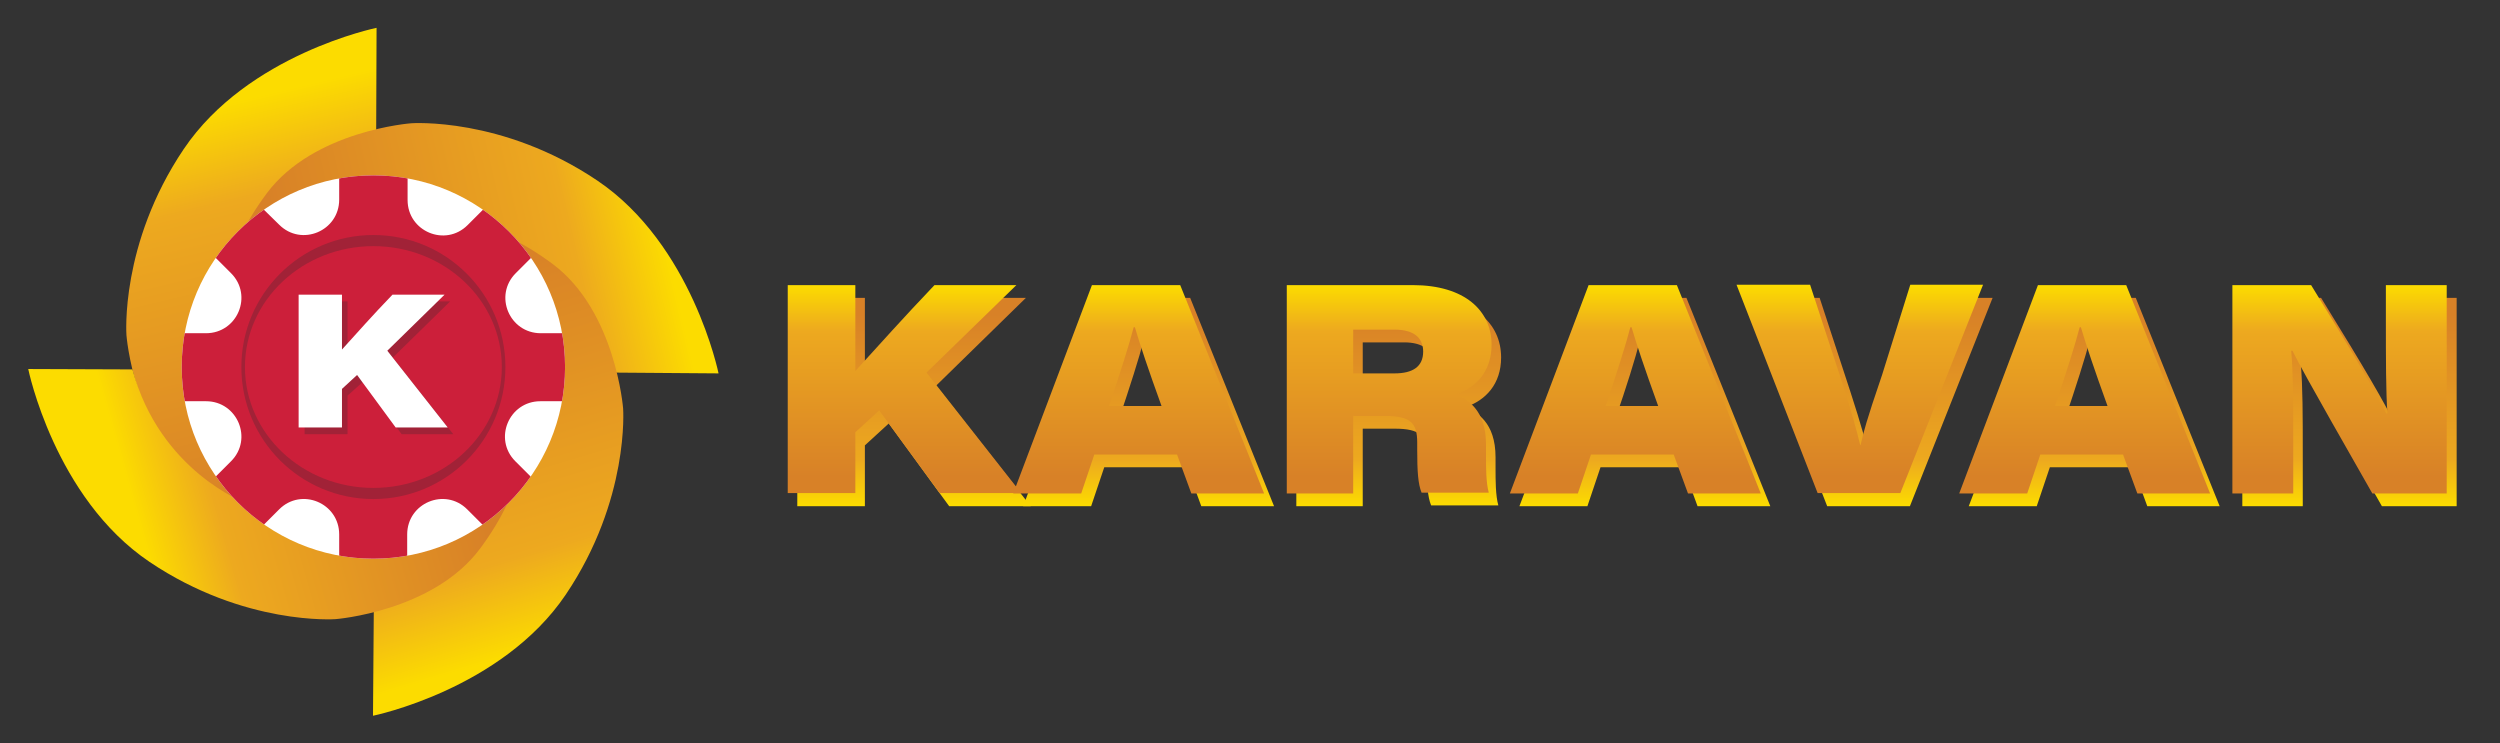 <?xml version="1.0" encoding="utf-8"?>
<svg version="1.1" id="Layer_1" xmlns="http://www.w3.org/2000/svg" xmlns:xlink="http://www.w3.org/1999/xlink" x="0px" y="0px"
	 viewBox="0 0 62.87 18.69" enable-background="new 0 0 62.87 18.69" xml:space="preserve">
<rect x="0" y="0" width="62.87" height="18.69" fill="#333333" stroke="none"/>
<g>
	<g>
		<linearGradient id="SVGID_1_" gradientUnits="userSpaceOnUse" x1="22.99" y1="12.727" x2="22.99" y2="7.491">
			<stop  offset="0" style="stop-color:#FCDC00"/>
			<stop  offset="0.221" style="stop-color:#EDA91F"/>
			<stop  offset="0.921" style="stop-color:#D88127"/>
		</linearGradient>
		<path fill="url(#SVGID_1_)" d="M20.05,7.49h1.7v2.16c0.63-0.69,1.18-1.31,1.99-2.16h2.06L23.54,9.7l2.38,3.03h-2.05l-1.52-2.08
			l-0.6,0.55v1.53h-1.7V7.49z"/>
		
			<linearGradient id="SVGID_00000169543905625058443270000001754308472179737765_" gradientUnits="userSpaceOnUse" x1="28.884" y1="12.727" x2="28.884" y2="7.491">
			<stop  offset="0" style="stop-color:#FCDC00"/>
			<stop  offset="0.221" style="stop-color:#EDA91F"/>
			<stop  offset="0.921" style="stop-color:#D88127"/>
		</linearGradient>
		<path fill="url(#SVGID_00000169543905625058443270000001754308472179737765_)" d="M27.77,11.75l-0.33,0.98h-1.71l1.98-5.24h2.22
			l2.11,5.24h-1.83l-0.36-0.98H27.77z M29.46,10.54C29.12,9.6,28.92,9,28.79,8.56h-0.03c-0.11,0.43-0.35,1.18-0.62,1.98H29.46z"/>
		
			<linearGradient id="SVGID_00000059272717761197773580000000241422954240285630_" gradientUnits="userSpaceOnUse" x1="35.178" y1="12.727" x2="35.178" y2="7.491">
			<stop  offset="0" style="stop-color:#FCDC00"/>
			<stop  offset="0.221" style="stop-color:#EDA91F"/>
			<stop  offset="0.921" style="stop-color:#D88127"/>
		</linearGradient>
		<path fill="url(#SVGID_00000059272717761197773580000000241422954240285630_)" d="M34.27,10.8v1.93H32.6V7.49h3.17
			c1.3,0,1.98,0.64,1.98,1.5c0,0.67-0.39,1.08-0.9,1.25c0.28,0.12,0.76,0.37,0.76,1.26v0.28c0,0.3,0,0.68,0.07,0.93h-1.69
			c-0.09-0.22-0.11-0.54-0.11-1.08v-0.18c0-0.49-0.16-0.67-0.81-0.67H34.27z M34.27,9.71h1.04c0.46,0,0.72-0.17,0.72-0.55
			c0-0.35-0.24-0.55-0.72-0.55h-1.04V9.71z"/>
		
			<linearGradient id="SVGID_00000038381843615664896880000008585972720325425826_" gradientUnits="userSpaceOnUse" x1="41.369" y1="12.727" x2="41.369" y2="7.491">
			<stop  offset="0" style="stop-color:#FCDC00"/>
			<stop  offset="0.221" style="stop-color:#EDA91F"/>
			<stop  offset="0.921" style="stop-color:#D88127"/>
		</linearGradient>
		<path fill="url(#SVGID_00000038381843615664896880000008585972720325425826_)" d="M40.25,11.75l-0.33,0.98h-1.71l1.98-5.24h2.22
			l2.11,5.24h-1.83l-0.36-0.98H40.25z M41.94,10.54C41.6,9.6,41.41,9,41.27,8.56h-0.03C41.13,9,40.9,9.74,40.62,10.54H41.94z"/>
		
			<linearGradient id="SVGID_00000128449148334620641730000014154505106764304024_" gradientUnits="userSpaceOnUse" x1="47.011" y1="12.727" x2="47.011" y2="7.491">
			<stop  offset="0" style="stop-color:#FCDC00"/>
			<stop  offset="0.221" style="stop-color:#EDA91F"/>
			<stop  offset="0.921" style="stop-color:#D88127"/>
		</linearGradient>
		<path fill="url(#SVGID_00000128449148334620641730000014154505106764304024_)" d="M45.95,12.73l-2.04-5.24h1.85l0.77,2.35
			c0.28,0.86,0.4,1.31,0.49,1.68h0.01c0.08-0.34,0.13-0.56,0.54-1.76l0.71-2.27h1.83l-2.08,5.24H45.95z"/>
		
			<linearGradient id="SVGID_00000072256816409019739650000001721807452396782014_" gradientUnits="userSpaceOnUse" x1="52.671" y1="12.727" x2="52.671" y2="7.491">
			<stop  offset="0" style="stop-color:#FCDC00"/>
			<stop  offset="0.221" style="stop-color:#EDA91F"/>
			<stop  offset="0.921" style="stop-color:#D88127"/>
		</linearGradient>
		<path fill="url(#SVGID_00000072256816409019739650000001721807452396782014_)" d="M51.55,11.75l-0.33,0.98h-1.71l1.98-5.24h2.22
			l2.11,5.24H54l-0.36-0.98H51.55z M53.25,10.54C52.9,9.6,52.71,9,52.58,8.56h-0.03C52.44,9,52.2,9.74,51.93,10.54H53.25z"/>
		
			<linearGradient id="SVGID_00000173134773568125421240000009053926684933480843_" gradientUnits="userSpaceOnUse" x1="59.081" y1="12.727" x2="59.081" y2="7.491">
			<stop  offset="0" style="stop-color:#FCDC00"/>
			<stop  offset="0.221" style="stop-color:#EDA91F"/>
			<stop  offset="0.921" style="stop-color:#D88127"/>
		</linearGradient>
		<path fill="url(#SVGID_00000173134773568125421240000009053926684933480843_)" d="M56.39,12.73V7.49h1.98
			c1.16,1.88,1.55,2.56,1.89,3.23h0.03c-0.05-0.49-0.04-1.44-0.04-2.31V7.49h1.53v5.24H59.9c-0.41-0.73-1.7-2.96-2.01-3.59h-0.03
			c0.05,0.6,0.05,1.29,0.05,2.32v1.27H56.39z"/>
	</g>
	<g>
		
			<linearGradient id="SVGID_00000121978692959627937710000017444213299283495597_" gradientUnits="userSpaceOnUse" x1="22.745" y1="12.403" x2="22.745" y2="7.167">
			<stop  offset="0.079" style="stop-color:#D88127"/>
			<stop  offset="0.779" style="stop-color:#EDA91F"/>
			<stop  offset="1" style="stop-color:#FCDC00"/>
		</linearGradient>
		<path fill="url(#SVGID_00000121978692959627937710000017444213299283495597_)" d="M19.81,7.17h1.7v2.16
			c0.63-0.69,1.18-1.31,1.99-2.16h2.06L23.3,9.37l2.38,3.03h-2.05l-1.52-2.08l-0.6,0.55v1.53h-1.7V7.17z"/>
		
			<linearGradient id="SVGID_00000033352990015446030500000008681140499693942719_" gradientUnits="userSpaceOnUse" x1="28.64" y1="12.403" x2="28.64" y2="7.167">
			<stop  offset="0.079" style="stop-color:#D88127"/>
			<stop  offset="0.779" style="stop-color:#EDA91F"/>
			<stop  offset="1" style="stop-color:#FCDC00"/>
		</linearGradient>
		<path fill="url(#SVGID_00000033352990015446030500000008681140499693942719_)" d="M27.52,11.43l-0.33,0.98h-1.71l1.98-5.24h2.22
			l2.11,5.24h-1.83l-0.36-0.98H27.52z M29.21,10.21c-0.34-0.94-0.54-1.54-0.67-1.98h-0.03c-0.11,0.43-0.35,1.18-0.62,1.98H29.21z"/>
		
			<linearGradient id="SVGID_00000023962455767631901350000010728961712010780057_" gradientUnits="userSpaceOnUse" x1="34.934" y1="12.403" x2="34.934" y2="7.167">
			<stop  offset="0.079" style="stop-color:#D88127"/>
			<stop  offset="0.779" style="stop-color:#EDA91F"/>
			<stop  offset="1" style="stop-color:#FCDC00"/>
		</linearGradient>
		<path fill="url(#SVGID_00000023962455767631901350000010728961712010780057_)" d="M34.03,10.48v1.93h-1.67V7.17h3.17
			c1.3,0,1.98,0.64,1.98,1.5c0,0.67-0.39,1.08-0.9,1.25c0.28,0.12,0.76,0.37,0.76,1.26v0.28c0,0.3,0,0.68,0.07,0.93h-1.69
			c-0.09-0.22-0.11-0.54-0.11-1.08v-0.18c0-0.49-0.16-0.67-0.81-0.67H34.03z M34.03,9.39h1.04c0.46,0,0.72-0.17,0.72-0.55
			c0-0.35-0.24-0.55-0.72-0.55h-1.04V9.39z"/>
		
			<linearGradient id="SVGID_00000131344484796805196720000001090250154280206004_" gradientUnits="userSpaceOnUse" x1="41.125" y1="12.403" x2="41.125" y2="7.167">
			<stop  offset="0.079" style="stop-color:#D88127"/>
			<stop  offset="0.779" style="stop-color:#EDA91F"/>
			<stop  offset="1" style="stop-color:#FCDC00"/>
		</linearGradient>
		<path fill="url(#SVGID_00000131344484796805196720000001090250154280206004_)" d="M40.01,11.43l-0.33,0.98h-1.71l1.98-5.24h2.22
			l2.11,5.24h-1.83l-0.36-0.98H40.01z M41.7,10.21c-0.34-0.94-0.54-1.54-0.67-1.98H41c-0.11,0.43-0.35,1.18-0.62,1.98H41.7z"/>
		
			<linearGradient id="SVGID_00000052094247146846261140000014591897975364201614_" gradientUnits="userSpaceOnUse" x1="46.767" y1="12.403" x2="46.767" y2="7.167">
			<stop  offset="0.079" style="stop-color:#D88127"/>
			<stop  offset="0.779" style="stop-color:#EDA91F"/>
			<stop  offset="1" style="stop-color:#FCDC00"/>
		</linearGradient>
		<path fill="url(#SVGID_00000052094247146846261140000014591897975364201614_)" d="M45.71,12.4l-2.04-5.24h1.85l0.77,2.35
			c0.28,0.86,0.4,1.31,0.49,1.68h0.01c0.08-0.34,0.13-0.56,0.54-1.76l0.71-2.27h1.83l-2.08,5.24H45.71z"/>
		
			<linearGradient id="SVGID_00000087382084056034384460000000534019573470437817_" gradientUnits="userSpaceOnUse" x1="52.427" y1="12.403" x2="52.427" y2="7.167">
			<stop  offset="0.079" style="stop-color:#D88127"/>
			<stop  offset="0.779" style="stop-color:#EDA91F"/>
			<stop  offset="1" style="stop-color:#FCDC00"/>
		</linearGradient>
		<path fill="url(#SVGID_00000087382084056034384460000000534019573470437817_)" d="M51.31,11.43l-0.33,0.98h-1.71l1.98-5.24h2.22
			l2.11,5.24h-1.83l-0.36-0.98H51.31z M53,10.21c-0.34-0.94-0.54-1.54-0.67-1.98h-0.03c-0.11,0.43-0.35,1.18-0.62,1.98H53z"/>
		
			<linearGradient id="SVGID_00000156584800287033031990000017190672138783552906_" gradientUnits="userSpaceOnUse" x1="58.837" y1="12.403" x2="58.837" y2="7.167">
			<stop  offset="0.079" style="stop-color:#D88127"/>
			<stop  offset="0.779" style="stop-color:#EDA91F"/>
			<stop  offset="1" style="stop-color:#FCDC00"/>
		</linearGradient>
		<path fill="url(#SVGID_00000156584800287033031990000017190672138783552906_)" d="M56.14,12.4V7.17h1.98
			c1.16,1.88,1.55,2.56,1.89,3.23h0.03C60,9.9,60,8.96,60,8.09V7.17h1.53v5.24h-1.87c-0.41-0.73-1.7-2.96-2.01-3.59h-0.03
			c0.05,0.6,0.05,1.29,0.05,2.32v1.27H56.14z"/>
	</g>
	<g>
		
			<linearGradient id="SVGID_00000120517907409883327390000000205432854371668415_" gradientUnits="userSpaceOnUse" x1="5.824" y1="2.579" x2="8.39" y2="13.266">
			<stop  offset="0" style="stop-color:#FCDC00"/>
			<stop  offset="0.221" style="stop-color:#EDA91F"/>
			<stop  offset="0.921" style="stop-color:#D88127"/>
		</linearGradient>
		<path fill="url(#SVGID_00000120517907409883327390000000205432854371668415_)" d="M8.23,10.72c0,0-1.59,0.02-2.27-1.37
			S6.1,6.18,6.1,6.18s0.8-2.16,3.36-2.85L9.47,0.7c0,0-3.24,0.66-4.85,3.05S3.18,8.43,3.18,8.43s0.19,2.45,1.77,3.63
			s2.87,1.17,2.87,1.17s2.65,0.39,2.9-2.47L8.23,10.72z"/>
		
			<linearGradient id="SVGID_00000166643744333313947510000004942323647384971404_" gradientUnits="userSpaceOnUse" x1="6.59" y1="7.994" x2="16.613" y2="5.649">
			<stop  offset="0.079" style="stop-color:#D88127"/>
			<stop  offset="0.779" style="stop-color:#EDA91F"/>
			<stop  offset="1" style="stop-color:#FCDC00"/>
		</linearGradient>
		<path fill="url(#SVGID_00000166643744333313947510000004942323647384971404_)" d="M8.05,8.14c0,0-0.02-1.59,1.37-2.27
			s3.17,0.14,3.17,0.14s2.16,0.8,2.85,3.36l2.63,0.02c0,0-0.66-3.24-3.05-4.85s-4.68-1.44-4.68-1.44S7.89,3.28,6.71,4.86
			S5.54,7.73,5.54,7.73s-0.39,2.65,2.47,2.9L8.05,8.14z"/>
		
			<linearGradient id="SVGID_00000093894339214258015710000000494077483031289532_" gradientUnits="userSpaceOnUse" x1="10.208" y1="6.233" x2="13.261" y2="16.366">
			<stop  offset="0.079" style="stop-color:#D88127"/>
			<stop  offset="0.779" style="stop-color:#EDA91F"/>
			<stop  offset="1" style="stop-color:#FCDC00"/>
		</linearGradient>
		<path fill="url(#SVGID_00000093894339214258015710000000494077483031289532_)" d="M10.63,7.98c0,0,1.59-0.02,2.27,1.37
			s-0.14,3.17-0.14,3.17s-0.8,2.16-3.36,2.85l-0.02,2.63c0,0,3.24-0.66,4.85-3.05s1.44-4.68,1.44-4.68s-0.19-2.45-1.77-3.63
			s-2.87-1.17-2.87-1.17s-2.65-0.39-2.9,2.47L10.63,7.98z"/>
		
			<linearGradient id="SVGID_00000111172924289771330990000014430910833644324522_" gradientUnits="userSpaceOnUse" x1="12.13" y1="10.328" x2="3.39" y2="12.806">
			<stop  offset="0.079" style="stop-color:#D88127"/>
			<stop  offset="0.779" style="stop-color:#EDA91F"/>
			<stop  offset="1" style="stop-color:#FCDC00"/>
		</linearGradient>
		<path fill="url(#SVGID_00000111172924289771330990000014430910833644324522_)" d="M10.72,10.52c0,0,0.02,1.59-1.37,2.27
			c-1.39,0.68-3.17-0.14-3.17-0.14s-2.16-0.8-2.85-3.36L0.71,9.28c0,0,0.66,3.24,3.05,4.85s4.68,1.44,4.68,1.44s2.45-0.19,3.63-1.77
			s1.17-2.87,1.17-2.87s0.39-2.65-2.47-2.9L10.72,10.52z"/>
	</g>
	<g>
		<circle fill="#FCDC00" cx="9.39" cy="9.27" r="4.52"/>
		<circle fill="#EDA91F" cx="9.39" cy="9.27" r="4.06"/>
		<path fill="#D88127" d="M9.39,13.09c-2.2,0-3.99-1.75-4.05-3.94c0,0.04,0,0.08,0,0.12c0,2.24,1.82,4.06,4.06,4.06
			s4.06-1.82,4.06-4.06c0-0.04,0-0.08,0-0.12C13.38,11.34,11.59,13.09,9.39,13.09z"/>
		<path fill="#F1CA14" d="M9.39,4.78c2.44,0,4.42,1.94,4.49,4.37c0-0.04,0-0.09,0-0.13c0-2.48-2.01-4.5-4.5-4.5s-4.5,2.01-4.5,4.5
			c0,0.04,0,0.09,0,0.13C4.96,6.73,6.95,4.78,9.39,4.78z"/>
	</g>
	<g>
		<circle fill="#FFFFFF" cx="9.39" cy="9.23" r="4.82"/>
		<g>
			<defs>
				<circle id="SVGID_00000158006959786141027050000012020925267621042847_" cx="9.39" cy="9.23" r="4.82"/>
			</defs>
			<clipPath id="SVGID_00000043422454543875619050000009778352668254714516_">
				<use xlink:href="#SVGID_00000158006959786141027050000012020925267621042847_"  overflow="visible"/>
			</clipPath>
			<path clip-path="url(#SVGID_00000043422454543875619050000009778352668254714516_)" fill="#CC1F3A" d="M14.31,8.38h-0.71
				c-0.79,0-1.19-0.95-0.63-1.51l0.51-0.51l-1.21-1.21l-0.51,0.51c-0.56,0.56-1.51,0.16-1.51-0.63V4.31H8.53v0.71
				c0,0.79-0.95,1.19-1.51,0.63L6.51,5.15L5.3,6.36l0.51,0.51c0.56,0.56,0.16,1.51-0.63,1.51H4.47v1.71h0.71
				c0.79,0,1.19,0.95,0.63,1.51L5.3,12.11l1.21,1.21l0.51-0.51c0.56-0.56,1.51-0.16,1.51,0.63v0.71h1.71v-0.71
				c0-0.79,0.95-1.19,1.51-0.63l0.51,0.51l1.21-1.21l-0.51-0.51c-0.56-0.56-0.16-1.51,0.63-1.51h0.71V8.38z"/>
		</g>
		<circle fill="#A12237" cx="9.39" cy="9.23" r="3.32"/>
		<ellipse fill="#CC1F3A" cx="9.39" cy="9.23" rx="3.23" ry="3.04"/>
		<g>
			<path fill="#A12237" d="M7.66,7.58h1.08v1.38c0.4-0.44,0.75-0.83,1.27-1.38h1.31L9.88,8.99l1.52,1.93H10.1L9.13,9.6L8.74,9.95
				v0.97H7.66V7.58z"/>
		</g>
		<g>
			<path fill="#FFFFFF" d="M7.51,7.41H8.6v1.38C9,8.35,9.35,7.95,9.87,7.41h1.31L9.74,8.82l1.52,1.93H9.95L8.98,9.43L8.6,9.78v0.97
				H7.51V7.41z"/>
		</g>
	</g>
</g>
</svg>

